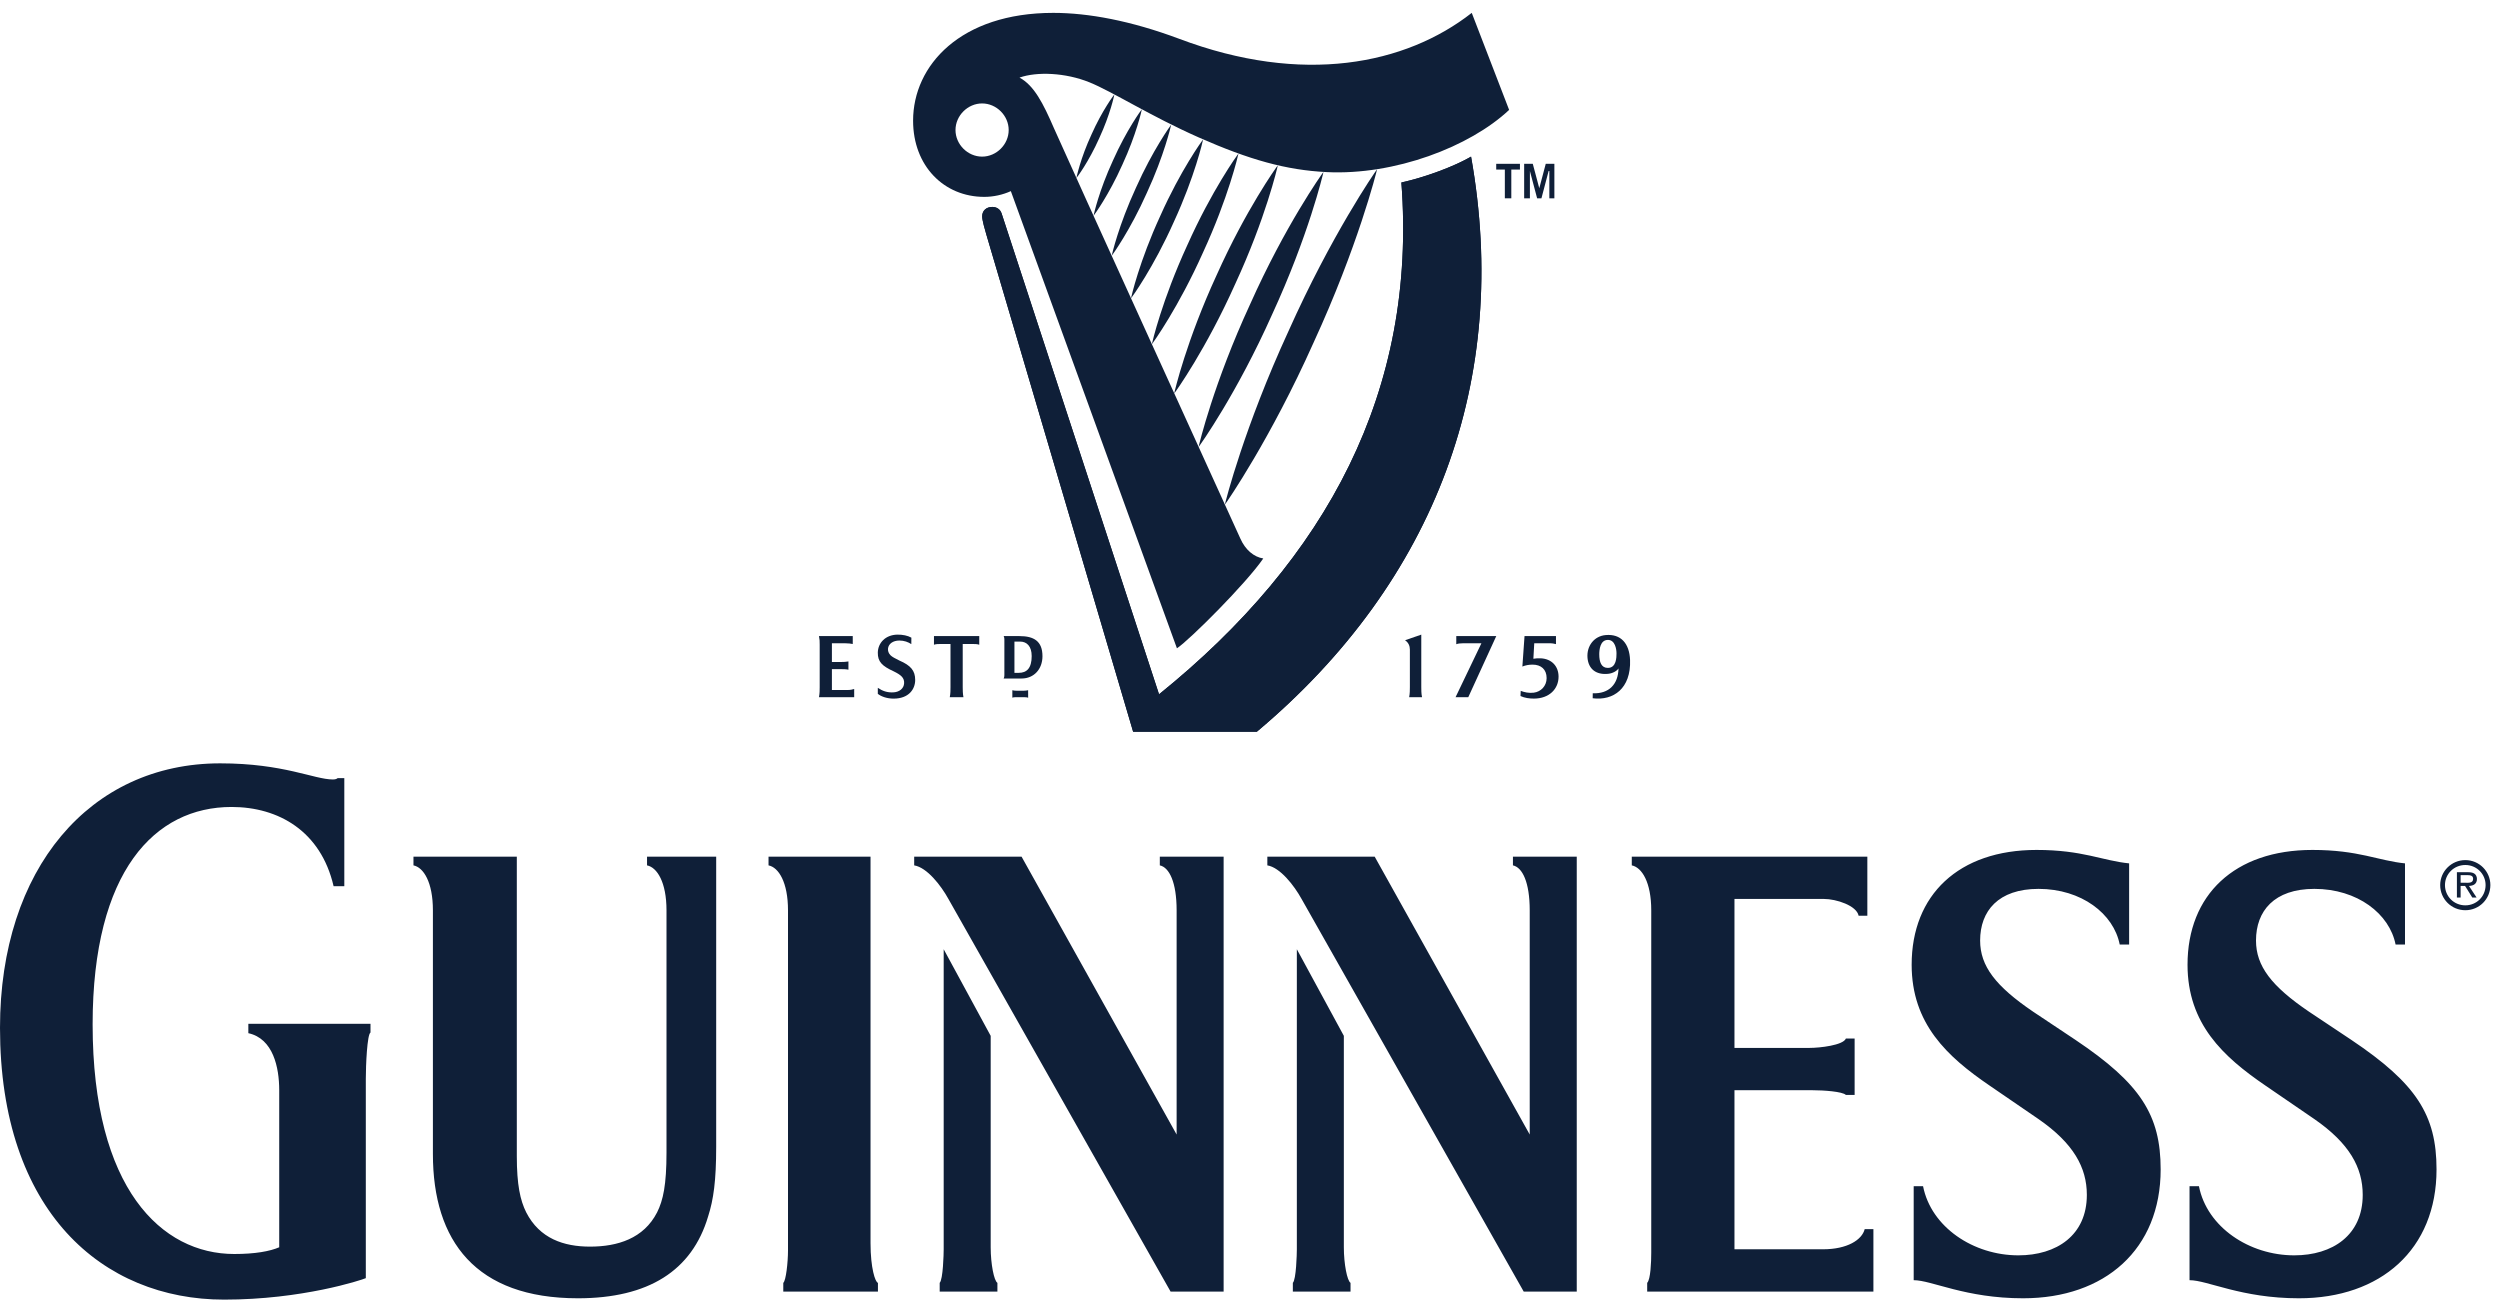 <svg width="80" height="42" viewBox="0 0 80 42" fill="none" xmlns="http://www.w3.org/2000/svg">
<g id="Group 709">
<g id="Group">
<path id="Vector" d="M45.093 22.31C45.116 22.194 45.116 22.079 45.116 21.987V20.785C45.116 20.67 45.069 20.558 44.961 20.488L45.481 20.308V21.987C45.481 22.079 45.481 22.194 45.505 22.31H45.093Z" fill="#0F1F38"/>
<path id="Vector_2" d="M46.578 22.31L47.405 20.585H46.808C46.717 20.585 46.653 20.595 46.601 20.615V20.354H47.881L46.985 22.31H46.578Z" fill="#0F1F38"/>
<path id="Vector_3" d="M49.085 22.355C48.941 22.355 48.789 22.335 48.656 22.273L48.663 22.108C48.781 22.152 48.92 22.185 49.08 22.166C49.31 22.137 49.492 21.95 49.492 21.7C49.492 21.421 49.315 21.268 49.041 21.268C48.926 21.268 48.817 21.288 48.716 21.329L48.785 20.354H49.791V20.612C49.74 20.598 49.675 20.584 49.582 20.584H49.096L49.068 21.08C49.144 21.069 49.211 21.061 49.307 21.066C49.657 21.085 49.874 21.322 49.874 21.654C49.874 22.045 49.575 22.355 49.085 22.355Z" fill="#0F1F38"/>
<path id="Vector_4" d="M52.162 21.119C52.141 20.596 51.873 20.279 51.382 20.322C51.012 20.354 50.768 20.672 50.8 21.051C50.83 21.405 51.071 21.602 51.462 21.562C51.608 21.547 51.745 21.468 51.792 21.389C51.782 21.897 51.489 22.205 50.968 22.185L50.966 22.344C51.628 22.429 52.195 22.032 52.162 21.119ZM51.451 21.373C51.244 21.373 51.176 21.189 51.176 20.936C51.177 20.798 51.201 20.477 51.454 20.477C51.684 20.477 51.729 20.775 51.728 20.913C51.728 21.028 51.727 21.373 51.451 21.373Z" fill="#0F1F38"/>
</g>
<path id="Vector_5" d="M40.219 23.415H36.26L31.567 7.519C31.521 7.359 31.43 7.059 31.43 6.921C31.43 6.737 31.567 6.622 31.752 6.622C31.889 6.622 32.005 6.692 32.051 6.829L37.089 22.218C42.474 17.871 45.349 12.488 44.844 5.84C45.579 5.679 46.523 5.333 47.074 5.012C48.34 12.097 45.971 18.584 40.219 23.415Z" fill="#0F1F38"/>
<g id="Group_2">
<path id="Vector_6" d="M26.207 22.31C26.23 22.195 26.23 22.08 26.23 21.988V20.631C26.23 20.516 26.23 20.469 26.207 20.355H27.288V20.608C27.228 20.595 27.141 20.585 27.049 20.585H26.621V21.183H26.943C26.989 21.183 27.073 21.181 27.15 21.166V21.43C27.076 21.414 26.989 21.413 26.943 21.413H26.621V22.08H27.127C27.219 22.08 27.269 22.065 27.334 22.048V22.31H26.207Z" fill="#0F1F38"/>
<path id="Vector_7" d="M28.596 22.356C28.387 22.356 28.198 22.29 28.09 22.203V22.01C28.233 22.107 28.388 22.169 28.597 22.155C28.774 22.144 28.923 22.037 28.932 21.863C28.941 21.688 28.831 21.597 28.596 21.482C28.229 21.313 28.086 21.177 28.09 20.884C28.095 20.574 28.333 20.317 28.711 20.308C28.881 20.305 29.048 20.338 29.164 20.405L29.162 20.612C29.064 20.547 28.936 20.497 28.78 20.497C28.577 20.497 28.431 20.602 28.416 20.756C28.409 20.829 28.433 20.905 28.497 20.969C28.553 21.024 28.642 21.068 28.78 21.137C29.142 21.294 29.286 21.459 29.286 21.758C29.286 22.056 29.079 22.356 28.596 22.356Z" fill="#0F1F38"/>
<path id="Vector_8" d="M31.129 20.608H30.807V21.988C30.807 22.08 30.808 22.195 30.83 22.31H30.393C30.416 22.195 30.416 22.08 30.416 21.988V20.607L30.094 20.608C30.025 20.608 29.956 20.608 29.887 20.631V20.355H31.336V20.631C31.267 20.608 31.198 20.608 31.129 20.608Z" fill="#0F1F38"/>
<path id="Vector_9" d="M32.763 22.31H32.532C32.486 22.31 32.431 22.31 32.395 22.326V22.087C32.431 22.099 32.486 22.103 32.532 22.103H32.763C32.809 22.103 32.856 22.096 32.9 22.087L32.901 22.328C32.866 22.312 32.809 22.31 32.763 22.31Z" fill="#0F1F38"/>
<path id="Vector_10" d="M32.693 21.712H32.117C32.14 21.666 32.14 21.62 32.14 21.597V20.47C32.14 20.447 32.14 20.401 32.118 20.355H32.623C33.083 20.355 33.359 20.516 33.359 20.999C33.359 21.413 33.084 21.712 32.693 21.712ZM32.647 20.531H32.462V21.531L32.601 21.531C32.854 21.531 33.014 21.384 33.014 20.995C33.014 20.677 32.854 20.531 32.647 20.531Z" fill="#0F1F38"/>
</g>
<g id="Group_3">
<path id="Vector_11" d="M48.362 5.426V6.346H48.155V5.426H47.879V5.242H48.638V5.426H48.362Z" fill="#0F1F38"/>
<path id="Vector_12" d="M49.579 6.346V5.472H49.556L49.326 6.346H49.188L48.957 5.472V6.346H48.773V5.242H49.049L49.257 6.024L49.464 5.242H49.74V6.346H49.579Z" fill="#0F1F38"/>
<path id="Vector_13" d="M47.096 0.412C44.979 2.068 41.69 2.735 37.73 1.24C36.189 0.664 34.832 0.412 33.704 0.412C30.737 0.412 29.219 2.091 29.219 3.862C29.219 5.311 30.208 6.3 31.496 6.3C31.795 6.3 32.094 6.231 32.347 6.116L37.662 20.746C38.075 20.47 39.872 18.676 40.425 17.871C40.125 17.825 39.849 17.595 39.688 17.227C39.688 17.227 34.05 4.85 33.727 4.104C33.378 3.298 33.088 2.733 32.624 2.483C33.179 2.287 34.094 2.323 34.862 2.634C35.595 2.93 36.82 3.717 38.358 4.397C39.989 5.117 41.156 5.442 42.45 5.507C44.629 5.616 47.036 4.698 48.292 3.517L47.096 0.412ZM31.427 5.012C30.967 5.012 30.576 4.621 30.576 4.161C30.576 3.701 30.967 3.31 31.427 3.31C31.887 3.31 32.278 3.701 32.278 4.161C32.278 4.621 31.887 5.012 31.427 5.012Z" fill="#0F1F38"/>
<path id="Vector_14" d="M40.219 23.415H36.26L31.567 7.519C31.521 7.359 31.43 7.059 31.43 6.921C31.43 6.737 31.567 6.622 31.752 6.622C31.889 6.622 32.005 6.692 32.051 6.829L37.089 22.218C42.474 17.871 45.349 12.488 44.844 5.84C45.579 5.679 46.523 5.333 47.074 5.012C48.34 12.097 45.971 18.584 40.219 23.415Z" fill="#0F1F38"/>
<path id="Vector_15" d="M41.23 10.6C42.609 7.515 43.997 5.507 44.067 5.415C44.043 5.528 43.447 7.896 42.034 10.964C40.655 14.048 39.265 16.056 39.195 16.149C39.219 16.035 39.817 13.668 41.23 10.6Z" fill="#0F1F38"/>
<path id="Vector_16" d="M40.001 9.742C41.13 7.213 42.293 5.577 42.351 5.502C42.333 5.595 41.867 7.548 40.708 10.062C39.579 12.591 38.414 14.227 38.355 14.303C38.374 14.209 38.84 12.256 40.001 9.742Z" fill="#0F1F38"/>
<path id="Vector_17" d="M38.932 8.804C39.872 6.705 40.842 5.351 40.891 5.288C40.876 5.366 40.497 6.988 39.532 9.076C38.593 11.176 37.624 12.53 37.574 12.592C37.589 12.514 37.969 10.893 38.932 8.804Z" fill="#0F1F38"/>
<path id="Vector_18" d="M37.992 7.849C38.776 6.094 39.591 4.962 39.632 4.91C39.619 4.976 39.303 6.333 38.497 8.078C37.714 9.833 36.9 10.965 36.859 11.017C36.871 10.952 37.188 9.595 37.992 7.849Z" fill="#0F1F38"/>
<path id="Vector_19" d="M37.13 6.906C37.782 5.443 38.466 4.503 38.5 4.46C38.49 4.514 38.233 5.648 37.562 7.102C36.91 8.565 36.226 9.505 36.191 9.549C36.201 9.495 36.459 8.361 37.13 6.906Z" fill="#0F1F38"/>
<path id="Vector_20" d="M36.35 6.009C36.888 4.803 37.449 4.028 37.477 3.991C37.469 4.036 37.254 4.97 36.701 6.168C36.164 7.373 35.603 8.149 35.574 8.185C35.583 8.14 35.797 7.207 36.35 6.009Z" fill="#0F1F38"/>
<path id="Vector_21" d="M35.616 5.133C36.053 4.152 36.517 3.524 36.54 3.495C36.534 3.532 36.366 4.295 35.916 5.269C35.479 6.249 35.015 6.878 34.992 6.907C34.999 6.87 35.166 6.107 35.616 5.133Z" fill="#0F1F38"/>
<path id="Vector_22" d="M35.66 3.021C35.656 3.05 35.531 3.652 35.178 4.417C34.835 5.186 34.464 5.676 34.445 5.698C34.45 5.67 34.574 5.067 34.928 4.303C35.27 3.533 35.641 3.044 35.66 3.021Z" fill="#0F1F38"/>
</g>
<path id="Vector_23" d="M78.891 27.523C78.446 27.523 78.086 27.884 78.086 28.322C78.086 28.77 78.446 29.127 78.891 29.127C79.334 29.127 79.692 28.77 79.692 28.322C79.692 27.884 79.334 27.523 78.891 27.523ZM78.891 28.971C78.527 28.971 78.239 28.685 78.239 28.322C78.239 27.966 78.527 27.68 78.891 27.68C79.249 27.68 79.539 27.966 79.539 28.322C79.539 28.685 79.249 28.971 78.891 28.971Z" fill="#0F1F38"/>
<path id="Vector_24" d="M79.262 28.126C79.262 28.058 79.232 27.985 79.171 27.95C79.11 27.916 79.041 27.911 78.974 27.911H78.621V28.722H78.74V28.35H78.882L79.114 28.722H79.251L79.007 28.35C79.15 28.345 79.262 28.285 79.262 28.126ZM78.872 28.248H78.74V28.004H78.95C79.051 28.004 79.14 28.018 79.14 28.123C79.14 28.269 78.986 28.248 78.872 28.248Z" fill="#0F1F38"/>
<path id="Vector_25" d="M73.566 41.545C71.719 41.545 70.645 40.966 70.065 40.966V37.959H70.366C70.624 39.269 71.977 40.171 73.416 40.171C74.641 40.171 75.607 39.527 75.607 38.237C75.607 37.357 75.177 36.584 74.06 35.811L72.492 34.737C71.139 33.813 70.001 32.761 70.001 30.871C70.001 28.637 71.504 27.198 73.996 27.198C75.478 27.198 76.101 27.542 76.96 27.628V30.226H76.659C76.465 29.239 75.435 28.444 74.06 28.444C72.771 28.444 72.192 29.153 72.192 30.097C72.192 30.914 72.686 31.558 73.888 32.374L75.242 33.276C77.325 34.673 77.969 35.682 77.969 37.421C77.969 39.977 76.186 41.545 73.566 41.545ZM64.739 41.545C62.891 41.545 61.817 40.966 61.238 40.966V37.959H61.538C61.796 39.269 63.149 40.171 64.588 40.171C65.813 40.171 66.779 39.527 66.779 38.237C66.779 37.357 66.349 36.584 65.233 35.811L63.665 34.737C62.311 33.813 61.173 32.761 61.173 30.871C61.173 28.637 62.677 27.198 65.169 27.198C66.65 27.198 67.273 27.542 68.132 27.628V30.226H67.831C67.638 29.239 66.607 28.444 65.233 28.444C63.944 28.444 63.364 29.153 63.364 30.097C63.364 30.914 63.858 31.558 65.06 32.374L66.414 33.276C68.497 34.673 69.141 35.682 69.141 37.421C69.141 39.977 67.359 41.545 64.739 41.545ZM52.71 41.331V41.051C52.818 40.944 52.84 40.385 52.84 40.085V29.131C52.84 28.229 52.539 27.757 52.217 27.692V27.413H59.755V29.303H59.476C59.412 28.981 58.768 28.766 58.36 28.766H55.503V33.533H57.908C58.231 33.533 58.983 33.448 59.068 33.234H59.348V35.038H59.068C58.96 34.93 58.36 34.887 57.994 34.887H55.503V39.977H58.338C59.111 39.977 59.584 39.676 59.67 39.333H59.949V41.331H52.71ZM48.759 41.331L41.65 28.766C41.413 28.336 40.962 27.757 40.555 27.692V27.413H43.99L48.951 36.305V29.131C48.951 28.229 48.716 27.757 48.414 27.692V27.413H50.456V41.331H48.759ZM41.371 41.331V41.051C41.478 40.944 41.499 40.128 41.499 39.977V30.376L43.003 33.147V39.913C43.003 40.45 43.11 40.987 43.217 41.051V41.331H41.371ZM37.459 41.331L30.349 28.766C30.113 28.336 29.662 27.757 29.254 27.692V27.413H32.69L37.652 36.305V29.131C37.652 28.229 37.416 27.757 37.114 27.692V27.413H39.156V41.331H37.459ZM30.07 41.331V41.051C30.177 40.944 30.198 40.128 30.198 39.977V30.376L31.702 33.147V39.913C31.702 40.45 31.809 40.987 31.917 41.051V41.331H30.07ZM25.065 41.331V41.051C25.151 40.987 25.216 40.385 25.216 40.02V29.131C25.216 28.229 24.915 27.757 24.593 27.692V27.413H27.857V39.785C27.857 40.579 28.007 41.03 28.094 41.051V41.331H25.065ZM22.66 38.925C22.144 40.665 20.748 41.545 18.493 41.545C15.228 41.545 13.853 39.72 13.853 36.927V29.131C13.853 28.229 13.553 27.757 13.231 27.692V27.413H16.538V36.992C16.538 37.915 16.646 38.409 16.839 38.796C17.268 39.634 18.042 39.892 18.88 39.892C19.76 39.892 20.598 39.634 21.027 38.796C21.221 38.409 21.328 37.915 21.328 36.884V29.131C21.328 28.229 21.027 27.757 20.705 27.692V27.413H22.918V36.691C22.918 37.786 22.832 38.388 22.66 38.925ZM11.706 34.522V40.901C11.555 40.966 9.665 41.588 7.173 41.588C3.286 41.588 0 38.775 0 32.89C0 27.799 2.878 24.427 7.045 24.427C9.085 24.427 10.052 24.943 10.653 24.943C10.739 24.943 10.782 24.921 10.804 24.9H11.018V28.358H10.675C10.267 26.597 8.913 25.823 7.41 25.823C4.962 25.823 2.964 27.864 2.964 32.782C2.964 38.045 5.176 40.128 7.496 40.128C8.162 40.128 8.634 40.042 8.935 39.913V34.887C8.935 34.157 8.741 33.234 7.947 33.062V32.761H11.856V33.04C11.748 33.104 11.706 34.092 11.706 34.522Z" fill="#0F1F38"/>
</g>
</svg>
